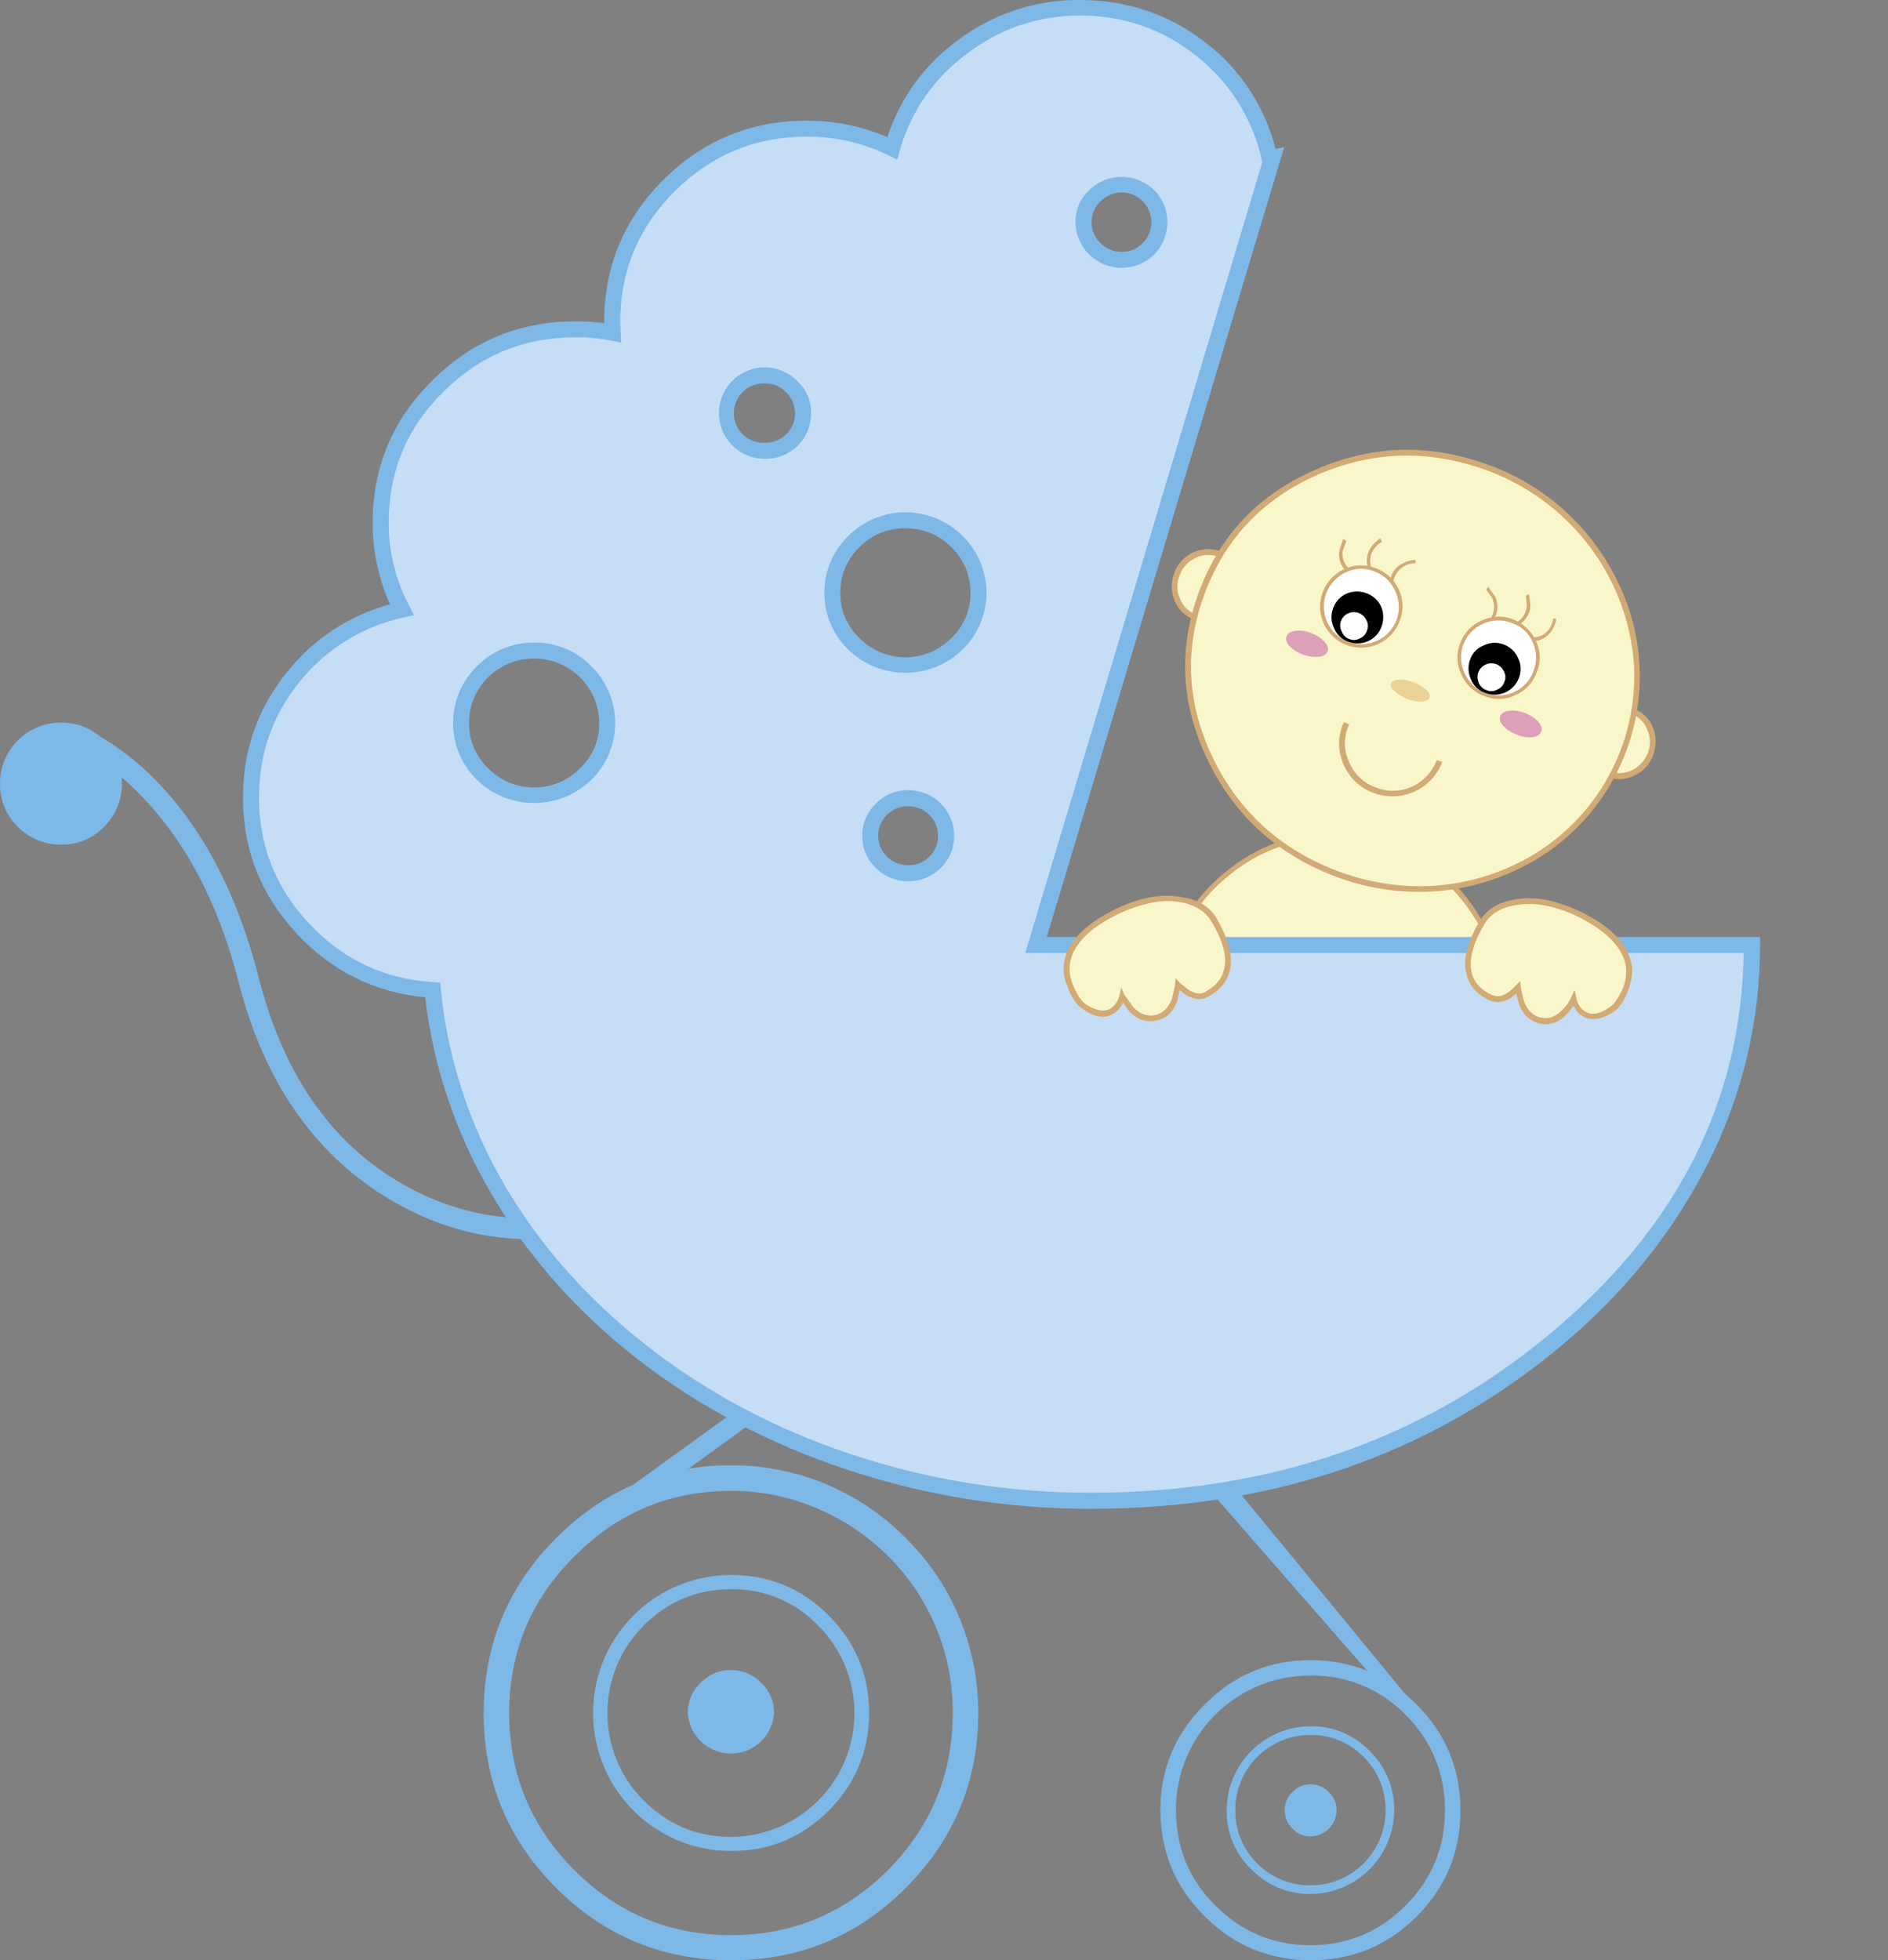 <?xml version="1.0" encoding="iso-8859-1"?>
<!-- Generator: Adobe Illustrator 20.1.0, SVG Export Plug-In . SVG Version: 6.00 Build 0)  -->
<svg version="1.0" id="Layer_1" xmlns="http://www.w3.org/2000/svg" xmlns:xlink="http://www.w3.org/1999/xlink" x="0px" y="0px"
	 viewBox="0 0 872.94 906.24" enable-background="new 0 0 872.94 906.24" xml:space="preserve">
<rect x="0" y="0" width="872.94" height="906.24" fill="#808080" stroke="none"/>
<title>babyboy_0030</title>
<path fill="#BFBFBF" fill-opacity="0" d="M743.27,85c-71.287-40.24-166.46-36.647-285.52,10.78
	c-98.207,39.48-193.38,98.86-285.52,178.14C85.777,348.287,42.55,403.313,42.55,439c2.3,74.727,21.26,145.857,56.88,213.39
	c70.527,132.793,189.967,199.19,358.32,199.19c196.413,0,310.543-18.213,342.39-54.64c11.753-13.28,16.113-33.01,13.08-59.19
	c-5.687-46.287-8.53-70.953-8.53-74c2.273-64.88,14.607-112.307,37-142.28c11.373-15.933,18.577-27.697,21.61-35.29
	c6.447-15.933,9.67-37.75,9.67-65.45C872.95,245.837,829.717,133.927,743.27,85z"/>
<path fill="#F9F7C9" d="M568.44,403.15c-16.893,13.38-26.537,30.713-28.93,52c-2.533,21.273,2.8,40.273,16,57
	c13.373,16.907,30.687,26.557,51.94,28.95c21.26,2.533,40.26-2.89,57-16.27c16.893-13.24,26.537-30.497,28.93-51.77
	c2.533-21.267-2.8-40.353-16-57.26c-13.233-16.76-30.55-26.41-51.95-28.95C604.19,384.477,585.193,389.91,568.44,403.15z"/>
<path fill="#D2AA76" d="M567.6,402.31c-17.067,13.52-26.85,31.057-29.35,52.61s2.99,40.85,16.47,57.89
	c13.52,17.187,31.047,26.977,52.58,29.37c21.54,2.533,40.897-2.89,58.07-16.27c17.033-13.52,26.817-31.057,29.35-52.61
	c2.393-21.693-3.097-41.063-16.47-58.11c-13.5-17.04-31.027-26.83-52.58-29.37c-21.68-2.533-41.037,2.96-58.07,16.48 M540.6,455.12
	c2.393-20.987,11.897-38.03,28.51-51.13c16.613-13.1,35.337-18.383,56.17-15.85c20.973,2.393,38.007,11.9,51.1,28.52
	c13.093,16.48,18.427,35.213,16,56.2c-2.427,20.987-11.923,38.033-28.49,51.14c-16.593,13.107-35.387,18.463-56.38,16.07
	c-20.833-2.393-37.797-11.9-50.89-28.52s-18.443-35.427-16.05-56.42L540.6,455.12z"/>
<path fill="#7EB8E6" d="M536.56,836.94c0,19.16,6.827,35.493,20.48,49c13.513,13.52,29.847,20.28,49,20.28S641.513,899.48,655,886
	c13.513-13.52,20.27-29.853,20.27-49s-6.757-35.48-20.27-49c-13.513-13.667-29.847-20.5-49-20.5s-35.487,6.833-49,20.5
	c-13.653,13.52-20.48,29.853-20.48,49 M543.7,837c-0.216-34.241,27.367-62.174,61.608-62.39c0.231-0.001,0.461-0.002,0.692,0
	c16.521-0.27,32.418,6.307,43.92,18.17c11.843,11.614,18.406,27.575,18.16,44.16c0,17.187-6.053,31.837-18.16,43.95
	c-12.227,12.253-26.867,18.38-43.92,18.38c-17.173,0-31.883-6.127-44.13-18.38c-12.087-12.113-18.13-26.763-18.13-43.95L543.7,837z"
	/>
<path fill="#7EB8E6" d="M567.17,836.94c-0.18,10.281,3.955,20.168,11.4,27.26c7.176,7.426,17.104,11.556,27.43,11.41
	c21.282-0.169,38.488-17.388,38.64-38.67c0.154-10.337-3.972-20.279-11.4-27.47c-7.083-7.448-16.963-11.587-27.24-11.41
	c-21.447,0.05-38.817,17.433-38.85,38.88 M571.15,836.94c-0.133-19.12,15.259-34.727,34.378-34.86c0.157-0.001,0.314-0.001,0.472,0
	c9.213-0.147,18.077,3.523,24.49,10.14c6.601,6.518,10.262,15.444,10.14,24.72c0.017,19.12-15.47,34.633-34.59,34.65
	c-0.013,0-0.027,0-0.04,0c-9.274,0.125-18.197-3.537-24.71-10.14c-6.604-6.427-10.259-15.297-10.1-24.51H571.15z"/>
<path fill="#7EB8E6" d="M597.58,828.49c-2.357,2.169-3.665,5.248-3.59,8.45c-0.02,3.191,1.279,6.249,3.59,8.45
	c2.157,2.358,5.225,3.674,8.42,3.61c6.567-0.143,11.857-5.433,12-12c0.075-3.202-1.233-6.281-3.59-8.45
	c-2.18-2.325-5.223-3.646-8.41-3.65C602.808,824.831,599.74,826.139,597.58,828.49z"/>
<path fill="#7EB8E6" d="M569.29,685.44l-7.6,6.34l83.61,95.72l4.86-3.8L569.29,685.44z"/>
<path fill="#7EB8E6" d="M452.3,791.93c0.054-15.072-2.887-30.004-8.65-43.93c-5.725-13.888-14.202-26.474-24.92-37
	c-21.277-21.586-50.35-33.697-80.66-33.6c-31.533,0-58.49,11.2-80.87,33.6s-33.57,49.377-33.57,80.93
	c0,31.553,11.19,58.53,33.57,80.93c22.38,22.253,49.337,33.38,80.87,33.38s58.42-11.127,80.66-33.38
	C441.11,850.46,452.3,823.483,452.3,791.93 M338.07,689.24c13.413-0.047,26.698,2.613,39.06,7.82
	c12.453,5.164,23.783,12.701,33.36,22.19c19.404,19.186,30.224,45.404,30,72.69c0,28.313-10,52.543-30,72.69
	c-20.133,20-44.277,30-72.43,30c-28.293,0-52.437-10-72.43-30c-20.133-20.14-30.2-44.37-30.2-72.69
	c0-28.32,10.067-52.477,30.2-72.47C285.623,699.317,309.77,689.24,338.07,689.24z"/>
<path fill="#7EB8E6" d="M401.84,791.93c0-17.607-6.263-32.68-18.79-45.22c-12.387-12.393-27.387-18.59-45-18.59
	c-35.241-0.013-63.82,28.546-63.833,63.787c-0.013,35.241,28.546,63.82,63.787,63.833c0.015,0,0.03,0,0.046,0
	c17.6,0,32.6-6.197,45-18.59C395.577,824.61,401.84,809.537,401.84,791.93 M378.4,751.58c22.291,22.432,22.176,58.687-0.256,80.977
	c-10.657,10.59-25.05,16.567-40.074,16.643c-15.767,0-29.28-5.633-40.54-16.9c-22.238-22.308-22.238-58.402,0-80.71
	c11.26-11.267,24.773-16.9,40.54-16.9C353.28,734.454,367.898,740.576,378.4,751.58z"/>
<path fill="#7EB8E6" d="M357.92,791.93c0.086-5.272-2.065-10.333-5.92-13.93c-3.63-3.814-8.675-5.957-13.94-5.92
	c-5.339-0.117-10.477,2.034-14.14,5.92c-3.855,3.597-6.006,8.658-5.92,13.93c0.698,11.024,10.201,19.394,21.224,18.696
	C349.274,809.989,357.284,801.98,357.92,791.93z"/>
<path fill="#7EB8E6" d="M362.77,646.77l-5.28-7.18l-92.91,67.19l5.28,7.4L362.77,646.77z"/>
<path fill="#7EB8E6" d="M37.37,336.17L34.21,345c0.14,0,3.097,1.55,8.87,4.65c7.589,4.845,14.607,10.531,20.92,16.95
	c21.54,21.553,37.027,50.853,46.46,87.9c11.547,44.933,34.07,77.827,67.57,98.68c30.407,18.733,62.783,24.087,97.13,16.06
	l-2.16-9.52c-31.673,7.467-61.447,2.89-89.32-13.73c-31.533-19.013-52.867-50.283-64-93.81c-10-39.333-26.4-70.333-49.2-93
	c-6.807-6.783-14.389-12.741-22.59-17.75C44.53,339.397,41.012,337.638,37.37,336.17z"/>
<path fill="#7EB8E6" d="M8.24,342.3c-5.354,5.297-8.327,12.54-8.24,20.07c-0.112,7.473,2.87,14.661,8.24,19.86
	c5.292,5.355,12.532,8.329,20.06,8.24c7.472,0.119,14.659-2.865,19.85-8.24c10.98-11.046,10.98-28.884,0-39.93
	c-5.191-5.375-12.378-8.359-19.85-8.24C20.772,333.971,13.532,336.945,8.24,342.3z"/>
<path fill="#C5DDF5" d="M785.94,536.9c15.844-31.005,24.091-65.332,24.06-100.15H479.12L588.29,72.9l-1.27,0.21
	c-4.42-19.642-15.452-37.169-31.25-49.65C523.388-2.454,477.54-3.055,444.49,22c-15.501,11.518-26.722,27.873-31.89,46.48
	c-12.335-5.871-25.829-8.902-39.49-8.87c-24.913,0-46.17,8.733-63.77,26.2c-17.593,17.333-26.39,38.333-26.39,63l0.21,5.07
	c-5.64-1.037-11.366-1.533-17.1-1.48c-24.773,0-45.96,8.733-63.56,26.2c-17.6,17.333-26.397,38.333-26.39,63
	c0.018,14.03,3.345,27.857,9.71,40.36c-19.611,4.316-37.175,15.161-49.82,30.76c-13.14,15.684-20.253,35.541-20.06,56
	c0,23.667,8.163,44.02,24.49,61.06c16.187,17.047,36.107,26.343,59.76,27.89c6.333,66.347,38.57,122.2,96.71,167.56
	c58.56,45.64,127.75,68.46,207.57,68.46c84.32,0,156.32-25.073,216-75.22c28.153-23.667,49.973-50.853,65.46-81.56 M353.69,173.68
	c4.665-0.05,9.155,1.777,12.46,5.07c3.308,3.209,5.143,7.642,5.07,12.25c0.128,9.559-7.518,17.412-17.077,17.54
	c-0.151,0.002-0.302,0.002-0.453,0c-4.665,0.05-9.155-1.777-12.46-5.07c-3.33-3.284-5.16-7.794-5.06-12.47
	c-0.075-4.611,1.76-9.049,5.07-12.26c3.305-3.293,7.795-5.12,12.46-5.07 M394.7,250.37c6.24-6.464,14.876-10.058,23.86-9.93
	c18.484-0.176,33.611,14.666,33.787,33.15c0.086,9.048-3.495,17.746-9.927,24.11c-6.27,6.396-14.906,9.914-23.86,9.72
	c-8.944,0.141-17.56-3.369-23.86-9.72c-6.458-6.181-10.067-14.761-9.97-23.7c-0.154-8.928,3.445-17.511,9.92-23.66 M223.2,310.6
	c6.209-6.509,14.866-10.112,23.86-9.93c8.984-0.128,17.62,3.466,23.86,9.93c6.475,6.149,10.074,14.732,9.92,23.66
	c0.099,8.918-3.491,17.48-9.92,23.66c-6.3,6.351-14.916,9.861-23.86,9.72c-18.523,0.138-33.651-14.766-33.789-33.289
	c0-0.03,0-0.061-0.001-0.091c-0.154-8.928,3.445-17.511,9.92-23.66 M407.54,374c3.303-3.297,7.793-5.127,12.46-5.08
	c4.674-0.099,9.18,1.74,12.45,5.08c3.294,3.309,5.12,7.802,5.07,12.47c0.075,4.611-1.76,9.049-5.07,12.26
	c-6.93,6.763-17.99,6.763-24.92,0c-3.31-3.211-5.145-7.649-5.07-12.26C402.412,381.8,404.243,377.307,407.54,374 M531.07,90.43
	c3.308,3.209,5.143,7.642,5.07,12.25c0.128,9.559-7.518,17.412-17.077,17.54c-0.151,0.002-0.302,0.002-0.453,0
	c-4.665,0.05-9.155-1.777-12.46-5.07c-3.334-3.282-5.168-7.793-5.07-12.47c-0.073-4.608,1.762-9.041,5.07-12.25
	C513.08,83.667,524.14,83.667,531.07,90.43z"/>
<path fill="#7EB8E6" d="M813.81,436.75v-3.59H484L593.78,68l-4,0.84c-4.895-19.369-16.119-36.548-31.89-48.81
	C540.85,6.677,521.28,0,499.18,0c-20.428-0.181-40.335,6.436-56.59,18.81c-15.184,11.098-26.489,26.696-32.31,44.58
	c-11.742-5.032-24.385-7.621-37.16-7.61c-25.9,0-48,9.087-66.3,27.26s-27.45,40.077-27.45,65.71v0.63
	c-4.413-0.545-8.854-0.825-13.3-0.84c-25.76,0-47.79,9.087-66.09,27.26c-18.44,18.173-27.66,40.077-27.66,65.71
	c-0.079,13.035,2.65,25.934,8,37.82c-18.85,5.151-35.567,16.178-47.72,31.48c-13.513,16.76-20.27,36.06-20.27,57.9
	c0,24.367,8.447,45.497,25.34,63.39c16.14,17.087,35.777,26.737,58.91,28.95c3.687,31.685,13.902,62.262,30,89.8
	c16.893,29.3,39.56,55.077,68,77.33c28.72,22.253,61.167,39.367,97.34,51.34c36.306,12.007,74.31,18.085,112.55,18
	c85.333,0,158.253-25.497,218.76-76.49c28.433-24.087,50.533-51.697,66.3-82.83c15.986-31.416,24.307-66.171,24.28-101.42
	 M447.24,24.78c14.86-11.505,33.146-17.702,51.94-17.6c20.273,0,38.223,6.197,53.85,18.59c15.45,12.037,26.205,29.099,30.4,48.23
	l0.21,1L474.05,440.55h332.16c-1.073,68.233-30.567,126.62-88.48,175.16c-58.987,49.587-130.077,74.38-213.27,74.38
	c-37.447,0.112-74.667-5.811-110.23-17.54c-35.333-11.693-67-28.457-95-50.29c-27.733-21.693-49.833-46.693-66.3-75
	c-16.043-27.568-25.981-58.26-29.14-90l-0.21-3l-3.17-0.21c-22.667-1.407-41.74-10.35-57.22-26.83
	c-15.627-16.48-23.44-35.99-23.44-58.53c0-20.147,6.193-37.897,18.58-53.25c12.179-15.276,29.263-25.875,48.36-30l4.65-1.06
	l-2.11-4.23c-6.318-11.905-9.582-25.192-9.5-38.67c0-23.667,8.447-43.81,25.34-60.43c16.893-16.76,37.227-25.14,61-25.14
	c5.455-0.042,10.902,0.453,16.26,1.48l4.86,1.06l-0.42-9.72c0-23.527,8.447-43.67,25.34-60.43s37.227-25.14,61-25.14
	c13.095-0.033,26.025,2.929,37.8,8.66l4,1.9l1.09-4.2c5.126-17.999,16.122-33.768,31.24-44.8L447.24,24.78z"/>
<path fill="#7EB8E6" d="M539.72,102.69c0.088-5.563-2.126-10.916-6.12-14.79c-8.326-8.183-21.674-8.183-30,0
	c-4.105,3.814-6.404,9.187-6.33,14.79c0.122,11.791,9.78,21.25,21.57,21.128c5.524-0.057,10.811-2.254,14.75-6.128
	c3.977-3.972,6.183-9.38,6.12-15 M528.32,93c5.368,5.365,5.37,14.067,0.005,19.435s-14.067,5.37-19.435,0.005l0,0
	c-5.368-5.014-5.656-13.43-0.642-18.798c0.207-0.221,0.421-0.435,0.642-0.642C514.26,87.646,522.95,87.646,528.32,93z"/>
<path fill="#7EB8E6" d="M405,371.46c-4.089,3.913-6.38,9.341-6.33,15c-0.074,5.603,2.225,10.976,6.33,14.79
	c3.938,4.029,9.368,6.248,15,6.13c5.622,0.064,11.032-2.147,15-6.13c3.994-3.874,6.208-9.227,6.12-14.79
	c0.117-11.553-9.155-21.013-20.708-21.13c-0.137-0.001-0.275-0.001-0.412,0C414.368,365.212,408.938,367.431,405,371.46
	 M410.07,376.74c2.614-2.644,6.203-4.092,9.92-4c7.566-0.017,13.713,6.104,13.73,13.67c0,0.02,0,0.04,0,0.06
	c0.035,3.586-1.412,7.027-4,9.51c-2.546,2.617-6.06,4.065-9.71,4c-3.717,0.092-7.306-1.356-9.92-4c-2.588-2.483-4.035-5.924-4-9.51
	C406.017,382.816,407.457,379.295,410.07,376.74z"/>
<path fill="#7EB8E6" d="M392.12,247.85c-14.47,14.233-14.662,37.501-0.429,51.971c0.142,0.144,0.285,0.287,0.429,0.429
	c14.751,14.353,38.249,14.353,53,0c14.47-14.233,14.662-37.501,0.429-51.971c-0.142-0.144-0.285-0.287-0.429-0.429
	c-14.615-14.636-38.327-14.652-52.962-0.038C392.145,247.825,392.133,247.837,392.12,247.85 M397.4,252.92
	c5.541-5.681,13.186-8.815,21.12-8.66c7.991-0.13,15.691,2.996,21.33,8.66c5.729,5.508,8.934,13.133,8.86,21.08
	c0.133,7.937-3.088,15.562-8.87,21c-11.563,11.719-30.437,11.846-42.157,0.283c-0.095-0.094-0.189-0.188-0.283-0.283
	c-5.783-5.438-9.004-13.063-8.87-21C388.458,266.052,391.667,258.425,397.4,252.92L397.4,252.92z"/>
<path fill="#7EB8E6" d="M368.68,176.22c-8.163-8.347-21.547-8.497-29.895-0.334c-8.347,8.163-8.497,21.547-0.334,29.895
	c4.005,4.095,9.5,6.39,15.229,6.359c5.694,0.092,11.184-2.122,15.22-6.14c3.969-3.975,6.168-9.383,6.1-15
	c0.13-5.614-2.179-11.008-6.33-14.79 M353.67,177.27c3.65-0.063,7.164,1.384,9.71,4c5.424,5.139,5.655,13.703,0.516,19.127
	c-0.1,0.106-0.202,0.21-0.306,0.313c-2.643,2.599-6.213,4.039-9.92,4c-7.575,0.349-13.998-5.509-14.347-13.084
	c-0.349-7.575,5.509-13.998,13.084-14.347c0.427-0.02,0.855-0.019,1.283,0.001L353.67,177.27z"/>
<path fill="#7EB8E6" d="M220.45,308.07c-14.47,14.233-14.662,37.501-0.429,51.971c0.142,0.144,0.285,0.287,0.429,0.429
	c14.751,14.353,38.249,14.353,53,0c14.47-14.233,14.662-37.501,0.429-51.971c-0.142-0.144-0.285-0.287-0.429-0.429
	c-6.901-7.152-16.452-11.133-26.39-11C237.061,296.956,227.45,300.93,220.45,308.07 M225.73,313.14
	c5.639-5.664,13.339-8.79,21.33-8.66c16.503-0.039,29.923,13.287,30,29.79c0.112,7.909-3.107,15.501-8.87,20.92
	c-11.563,11.719-30.437,11.846-42.157,0.283c-0.095-0.094-0.189-0.188-0.283-0.283c-5.763-5.419-8.982-13.011-8.87-20.92
	C216.789,326.307,219.991,318.661,225.73,313.14L225.73,313.14z"/>
<path fill="#F9F7C9" d="M572,276c1.554-3.806,1.478-8.082-0.21-11.83c-1.564-3.663-4.532-6.545-8.24-8
	c-3.789-1.418-7.997-1.189-11.61,0.63c-3.722,1.744-6.551,4.957-7.81,8.87c-1.409,3.831-1.334,8.051,0.21,11.83
	c3.158,7.281,11.62,10.624,18.901,7.466c0.256-0.111,0.509-0.23,0.759-0.356C567.685,282.89,570.555,279.801,572,276z"/>
<path fill="#D2AA76" d="M543.1,277.85c3.429,8.042,12.728,11.782,20.77,8.353c0.26-0.111,0.516-0.228,0.77-0.353
	c8.357-4.006,12.009-13.934,8.24-22.4c-1.607-4.006-4.827-7.15-8.87-8.66c-4.077-1.418-8.547-1.192-12.46,0.63
	c-4.025,1.907-7.137,5.324-8.66,9.51c-1.552,4.17-1.477,8.772,0.21,12.89 M545.42,266c1.272-3.493,3.844-6.359,7.18-8
	c3.278-1.675,7.106-1.904,10.56-0.63c3.407,1.298,6.097,3.991,7.39,7.4c3.015,7.072-0.07,15.263-7,18.59
	c-3.273,1.676-7.098,1.908-10.55,0.64c-3.418-1.16-6.132-3.797-7.39-7.18C544.057,273.394,543.989,269.479,545.42,266z"/>
<path fill="#F9F7C9" d="M763.13,348.64c1.554-3.806,1.478-8.082-0.21-11.83c-1.564-3.663-4.532-6.545-8.24-8
	c-3.717-1.419-7.862-1.19-11.4,0.63c-3.695,1.732-6.566,4.84-8,8.66c-1.412,3.831-1.337,8.052,0.21,11.83
	c3.111,7.403,11.635,10.882,19.038,7.771c0.275-0.115,0.545-0.239,0.812-0.371C759.017,355.622,761.832,352.481,763.13,348.64z"/>
<path fill="#D2AA76" d="M764.19,336.17c-1.649-4.052-4.954-7.204-9.08-8.66c-3.985-1.557-8.446-1.328-12.25,0.63
	c-4.09,1.819-7.231,5.268-8.66,9.51c-1.694,4.145-1.618,8.802,0.21,12.89c3.242,7.935,12.303,11.739,20.237,8.497
	c0.37-0.151,0.735-0.317,1.093-0.497c4.025-1.907,7.137-5.324,8.66-9.51c1.553-4.17,1.478-8.773-0.21-12.89 M754.26,330
	c3.407,1.298,6.097,3.991,7.39,7.4c1.548,3.412,1.623,7.31,0.21,10.78c-1.316,3.422-3.882,6.217-7.18,7.82
	c-6.451,3.263-14.326,0.678-17.589-5.773c-0.129-0.255-0.249-0.514-0.361-0.776c-1.548-3.412-1.623-7.31-0.21-10.78
	c1.309-3.539,3.966-6.415,7.39-8C747.106,328.978,750.873,328.734,754.26,330z"/>
<path fill="#F9F7C9" d="M747.08,269.82c-12.247-25.493-31.813-43.313-58.7-53.46c-26.887-10-53.28-9.437-79.18,1.69
	c-25.9,11.127-43.707,29.65-53.42,55.57s-8.517,51.627,3.59,77.12c12.24,25.507,31.803,43.26,58.69,53.26
	c26.887,10.14,53.28,9.647,79.18-1.48c25.9-11.127,43.707-29.65,53.42-55.57C760.38,321.03,759.187,295.32,747.08,269.82z"/>
<path fill="#D2AA76" d="M723.85,236.44c-10.183-9.326-22.089-16.575-35.05-21.34c-27.333-10.14-54.08-9.507-80.24,1.9
	c-26.187,11.267-44.207,30-54.06,56.2s-8.587,52.2,3.8,78c12.387,25.78,32.167,43.81,59.34,54.09c12.945,4.89,26.704,7.266,40.54,7
	c13.673-0.253,27.163-3.196,39.7-8.66c50.263-21.294,73.747-79.303,52.453-129.566c-0.688-1.624-1.419-3.229-2.193-4.814
	c-5.901-12.383-14.147-23.505-24.28-32.75 M722.17,238.61c19.734,17.956,31.699,42.891,33.36,69.52
	c1.823,40.274-21.587,77.435-58.7,93.18c-12.272,5.304-25.463,8.154-38.83,8.39c-13.484,0.139-26.875-2.235-39.49-7
	c-26.467-10-45.753-27.537-57.86-52.61c-11.967-25.073-13.163-50.357-3.59-75.85c9.573-25.493,27.1-43.807,52.58-54.94
	c25.573-10.973,51.693-11.53,78.36-1.67c12.616,4.738,24.213,11.838,34.17,20.92V238.61z"/>
<path fill="#DCA0B9" d="M712.66,338.07c0.42-1.407-0.073-2.887-1.48-4.44c-1.704-1.788-3.799-3.157-6.12-4
	c-2.272-0.932-4.736-1.296-7.18-1.06c-2.253,0.28-3.66,1.127-4.22,2.54c-0.56,1.413-0.067,2.963,1.48,4.65
	c1.707,1.738,3.805,3.041,6.12,3.8c2.231,1.076,4.715,1.516,7.18,1.27C710.693,340.543,712.1,339.623,712.66,338.07z"/>
<path fill="#DCA0B9" d="M599.06,291.59c-2.253,0.28-3.66,1.127-4.22,2.54c-0.56,1.413-0.067,2.963,1.48,4.65
	c1.707,1.738,3.805,3.041,6.12,3.8c2.342,0.942,4.877,1.306,7.39,1.06c2.113-0.28,3.447-1.127,4-2.54s0.06-2.893-1.48-4.44
	c-1.704-1.788-3.799-3.157-6.12-4C603.962,291.727,601.501,291.36,599.06,291.59z"/>
<path fill="#FFFFFF" d="M646.36,286.73c1.836-4.425,1.683-9.425-0.42-13.73c-4.101-9.159-14.85-13.26-24.009-9.159
	c-4.416,1.977-7.861,5.633-9.571,10.159c-1.708,4.558-1.476,9.617,0.64,14c1.954,4.365,5.623,7.73,10.14,9.3
	c4.424,1.84,9.426,1.687,13.73-0.42C641.311,294.968,644.751,291.289,646.36,286.73z"/>
<path fill="#D2AA76" d="M621.65,263.06c-9.593,4.253-13.922,15.477-9.67,25.07c4.253,9.593,15.477,13.922,25.07,9.67
	c4.718-2.091,8.381-6.012,10.15-10.859c1.84-4.644,1.688-9.841-0.42-14.37c-2.091-4.64-5.984-8.227-10.78-9.93
	c-4.641-1.841-9.835-1.689-14.36,0.42 M613.64,287.57c-3.923-8.744-0.056-19.015,8.66-23c4.113-1.963,8.86-2.115,13.09-0.42
	c4.356,1.554,7.873,4.845,9.71,9.09c1.96,4.179,2.187,8.964,0.63,13.31c-3.388,8.981-13.415,13.514-22.396,10.126
	c-4.315-1.628-7.805-4.904-9.704-9.106L613.64,287.57z"/>
<path d="M638.55,280.39c-1.321-2.881-3.764-5.096-6.76-6.13c-3.008-1.133-6.337-1.057-9.29,0.21c-2.877,1.323-5.088,3.766-6.12,6.76
	c-1.134,2.956-0.982,6.251,0.42,9.09c1.14,2.977,3.537,5.298,6.55,6.34c2.936,1.131,6.2,1.056,9.08-0.21
	c2.963-1.269,5.259-3.72,6.33-6.76C639.889,286.678,639.814,283.348,638.55,280.39z"/>
<path fill="#FFFFFF" d="M631.79,286.73c-1.481-3.216-5.288-4.622-8.504-3.141c-1.53,0.705-2.722,1.984-3.316,3.561
	c-0.555,1.606-0.402,3.373,0.42,4.86c0.579,1.566,1.814,2.801,3.38,3.38c1.56,0.711,3.367,0.633,4.86-0.21
	c1.613-0.622,2.856-1.943,3.38-3.59C632.717,290.028,632.635,288.222,631.79,286.73z"/>
<path fill="#D2AA76" d="M622.5,250l-1.48-0.85c0,0.14-0.563,1.83-1.69,5.07c-0.77,3.741,0.52,7.609,3.38,10.14l1.27-1.27
	c-2.423-2.095-3.617-5.278-3.17-8.45C621.937,251.66,622.5,250.113,622.5,250z"/>
<path fill="#D2AA76" d="M639,250.38l-0.85-1.48c-1.561,1.003-2.918,2.293-4,3.8c-2.233,2.969-2.791,6.874-1.48,10.35l1.48-0.42
	c-1.173-3.046-0.693-6.482,1.27-9.09C636.397,252.265,637.613,251.191,639,250.38z"/>
<path fill="#D2AA76" d="M654.59,260.32l-0.21-1.48c-1.766,0.019-3.503,0.454-5.07,1.27c-3.512,1.361-6.016,4.511-6.55,8.24
	l1.48,0.42c0.594-3.242,2.717-5.998,5.7-7.4C651.396,260.689,652.982,260.33,654.59,260.32z"/>
<path fill="#FFFFFF" d="M699.15,287.15c-4.424-1.841-9.427-1.688-13.73,0.42c-9.14,4.164-13.198,14.929-9.08,24.09
	c1.985,4.389,5.632,7.81,10.14,9.51c4.522,1.696,9.529,1.545,13.94-0.42c4.386-1.987,7.803-5.634,9.5-10.14
	c1.704-4.541,1.476-9.581-0.63-13.95C707.386,292.213,703.71,288.765,699.15,287.15z"/>
<path fill="#D2AA76" d="M699.57,286.3c-4.73-1.841-10.016-1.613-14.57,0.63c-4.646,1.967-8.247,5.801-9.92,10.56
	c-1.844,4.662-1.615,9.888,0.63,14.37c1.964,4.649,5.799,8.255,10.56,9.93c4.615,1.979,9.868,1.825,14.36-0.42
	c4.65-1.96,8.254-5.797,9.92-10.56c1.979-4.691,1.826-10.01-0.42-14.58C708.001,291.698,704.225,288.147,699.57,286.3
	 M685.63,288.41c4.187-1.965,8.998-2.117,13.3-0.42c4.362,1.421,7.901,4.654,9.71,8.87c1.959,4.191,2.111,9.003,0.42,13.31
	c-3.24,8.924-13.101,13.531-22.025,10.29c-4.41-1.602-7.974-4.936-9.865-9.23c-1.964-4.104-2.191-8.826-0.63-13.1
	c1.554-4.356,4.846-7.873,9.09-9.71V288.41z"/>
<path d="M686.06,298.35c-2.973,1.142-5.29,3.539-6.33,6.55c-1.131,3.028-0.979,6.386,0.42,9.3c1.196,2.893,3.584,5.128,6.55,6.13
	c6.17,2.418,13.133-0.623,15.551-6.794c0.027-0.069,0.053-0.137,0.079-0.206c1.134-2.956,0.982-6.251-0.42-9.09
	c-1.265-2.967-3.718-5.267-6.76-6.34C692.19,296.772,688.894,296.935,686.06,298.35z"/>
<path fill="#FFFFFF" d="M686.9,307.22c-1.553,0.708-2.767,1.997-3.38,3.59c-0.568,1.585-0.493,3.33,0.21,4.86
	c0.622,1.613,1.943,2.856,3.59,3.38c1.561,0.707,3.365,0.629,4.86-0.21c1.613-0.622,2.856-1.943,3.38-3.59
	c0.705-1.562,0.627-3.365-0.21-4.86c-0.708-1.553-1.997-2.767-3.59-3.38C690.175,306.441,688.43,306.516,686.9,307.22z"/>
<path fill="#D2AA76" d="M719.63,286.09l-1.48-0.21c-0.987,5.633-4.223,8.59-9.71,8.87v1.69c3.814,0.011,7.348-1.998,9.29-5.28
	C718.667,289.6,719.311,287.882,719.63,286.09z"/>
<path fill="#D2AA76" d="M707,274.68l-1.48,0.63c0,0.14,0.14,1.69,0.42,4.65c-0.129,3.281-1.976,6.251-4.86,7.82l0.84,1.27
	c3.271-1.809,5.413-5.143,5.7-8.87C707.207,276.653,707,274.82,707,274.68z"/>
<path fill="#D2AA76" d="M688.17,271.3l-1.06,1.27c0.14,0.14,1.053,1.407,2.74,3.8c1.418,2.904,1.26,6.33-0.42,9.09l1.27,0.85
	c1.957-3.195,2.193-7.155,0.63-10.56C690.192,274.329,689.137,272.843,688.17,271.3z"/>
<path fill="#EAD296" d="M660.93,322.44c0.42-0.987-0.073-2.183-1.48-3.59c-1.724-1.51-3.734-2.66-5.91-3.38
	c-2.133-0.915-4.441-1.349-6.76-1.27c-2,0.14-3.197,0.703-3.59,1.69c-0.393,0.987,0.1,2.183,1.48,3.59
	c1.747,1.531,3.746,2.746,5.91,3.59c2.125,0.938,4.439,1.373,6.76,1.27C659.313,324.2,660.51,323.567,660.93,322.44z"/>
<path fill="#D2AA76" d="M621.44,333.85l-0.63,1.27c-2.404,6.087-2.176,12.898,0.63,18.81c2.662,5.918,7.62,10.496,13.73,12.68
	c12.713,4.754,26.876-1.672,31.67-14.37l-2.53-0.84c-2.046,5.421-6.14,9.821-11.4,12.25c-5.275,2.389-11.292,2.54-16.68,0.42
	c-5.523-1.882-9.975-6.039-12.23-11.42c-2.661-5.198-2.891-11.306-0.63-16.69l0.42-1.06L621.44,333.85z"/>
<path fill="#F9F7C9" d="M504.88,428.29c-10.56,8.167-14.01,17.167-10.35,27c2.533,5.333,4.717,8.643,6.55,9.93
	c6.053,4.087,10.84,4.51,14.36,1.27c1.685-1.682,2.857-3.808,3.38-6.13l3.8,5.7c3.52,3.807,7.32,5.287,11.4,4.44
	s7.107-3.593,9.08-8.24l1.48-7l4.22,3.38c3.38,2,6.267,2.353,8.66,1.06c12.527-6.2,13.793-17.82,3.8-34.86
	c-2.667-4.507-7.17-7.463-13.51-8.87c-5.511-1.124-11.199-1.053-16.68,0.21C521.545,418.21,512.596,422.348,504.88,428.29z"/>
<path fill="#D2AA76" d="M512.06,422.17c-8.447,4.667-14.29,9.88-17.53,15.64c-3.235,5.478-3.629,12.18-1.06,18
	c1.833,5.213,4.167,8.733,7,10.56c4.927,3.52,9.22,4.52,12.88,3c2.669-1.124,4.791-3.249,5.91-5.92c0.667,1.007,1.58,2.34,2.74,4
	c3.66,3.807,7.743,5.287,12.25,4.44c4.667-0.847,7.973-3.733,9.92-8.66c0.593-2.313,1.017-4.143,1.27-5.49
	c0.793,0.667,1.793,1.44,3,2.32c3.66,2,6.827,2.353,9.5,1.06c5.333-2.667,8.783-6.4,10.35-11.2c2.113-6.76,0.143-15.283-5.91-25.57
	c-2.813-4.787-7.53-7.887-14.15-9.3c-5.774-1.27-11.756-1.27-17.53,0c-6.529,1.414-12.797,3.836-18.58,7.18 M496.92,439.13
	c2.96-5.493,8.52-10.423,16.68-14.79c5.56-3.089,11.534-5.365,17.74-6.76c5.252-1.256,10.717-1.328,16-0.21
	c5.913,1.407,10.137,4.223,12.67,8.45c5.773,9.58,7.673,17.327,5.7,23.24c-1.127,3.947-4.083,7.187-8.87,9.72
	c-2,0.987-4.463,0.563-7.39-1.27l-3.8-3l-2.11-2.32l-0.21,3.17c0,0.14-0.493,2.253-1.48,6.34c-1.687,4.367-4.353,6.903-8,7.61
	c-3.647,0.707-7.027-0.627-10.14-4c-1.144-1.845-2.414-3.609-3.8-5.28l-1.48-3.59l-0.84,3.8c-0.987,3.38-2.747,5.563-5.28,6.55
	c-2.667,0.987-6.117,0.14-10.35-2.54c-2.113-1.547-4.153-4.717-6.12-9.51c-2.019-5.113-1.645-10.862,1.02-15.67L496.92,439.13z"/>
<path fill="#F9F7C9" d="M685.21,426.39c-10,17.047-8.733,28.667,3.8,34.86c3.94,1.833,8.163,0.353,12.67-4.44l1.69,6.76
	c2,4.667,5.027,7.413,9.08,8.24c4.053,0.827,7.853-0.583,11.4-4.23c1.583-1.673,2.868-3.604,3.8-5.71l3.59,5.92
	c3.52,3.24,8.237,2.817,14.15-1.27c2.393-1.693,4.503-5.003,6.33-9.93c3.8-9.72,0.42-18.72-10.14-27
	c-7.723-5.902-16.668-10.002-26.18-12c-5.488-1.27-11.192-1.27-16.68,0C692.387,418.95,687.883,421.883,685.21,426.39z"/>
<path fill="#D2AA76" d="M684.16,425.76c-6.053,10.28-8.023,18.733-5.91,25.36c1.267,4.787,4.647,8.52,10.14,11.2
	c4,2,8.223,1,12.67-3c0.28,1.247,0.703,2.937,1.27,5.07c2,4.933,5.307,7.89,9.92,8.87c4.507,0.847,8.59-0.633,12.25-4.44
	c1.175-1.193,2.184-2.538,3-4c0.173,0.32,0.313,0.6,0.42,0.84c1.085,2.228,2.97,3.963,5.28,4.86c3.52,1.407,7.813,0.49,12.88-2.75
	c2.96-2.113,5.293-5.707,7-10.78c2.393-6.34,2.04-12.257-1.06-17.75c-3.1-5.913-8.943-11.197-17.53-15.85
	c-5.881-3.295-12.211-5.714-18.79-7.18c-5.703-1.27-11.617-1.27-17.32,0c-6.613,1.547-11.33,4.717-14.15,9.51 M680.64,450.23
	c-1.76-6.033,0.187-13.777,5.84-23.23c2.533-4.227,6.757-6.973,12.67-8.24c5.274-1.122,10.726-1.122,16,0
	c6.22,1.348,12.201,3.627,17.74,6.76c8.167,4.507,13.727,9.507,16.68,15c2.667,4.787,3.02,10,1.06,15.64
	c-2,4.787-4.04,7.887-6.12,9.3c-4.22,2.96-7.67,3.877-10.35,2.75c-1.834-0.691-3.341-2.048-4.22-3.8
	c-0.545-0.921-0.905-1.941-1.06-3l-0.84-3.8l-1.69,3.59c-0.847,1.974-2.066,3.766-3.59,5.28c-3.093,3.38-6.473,4.713-10.14,4
	c-3.667-0.713-6.333-3.25-8-7.61c-0.987-4.087-1.48-6.2-1.48-6.34l-0.21-3l-2.11,2.11c-4.22,4.507-7.95,5.917-11.19,4.23
	c-4.773-2.173-7.793-5.373-9.06-9.6L680.64,450.23z"/>
</svg>
